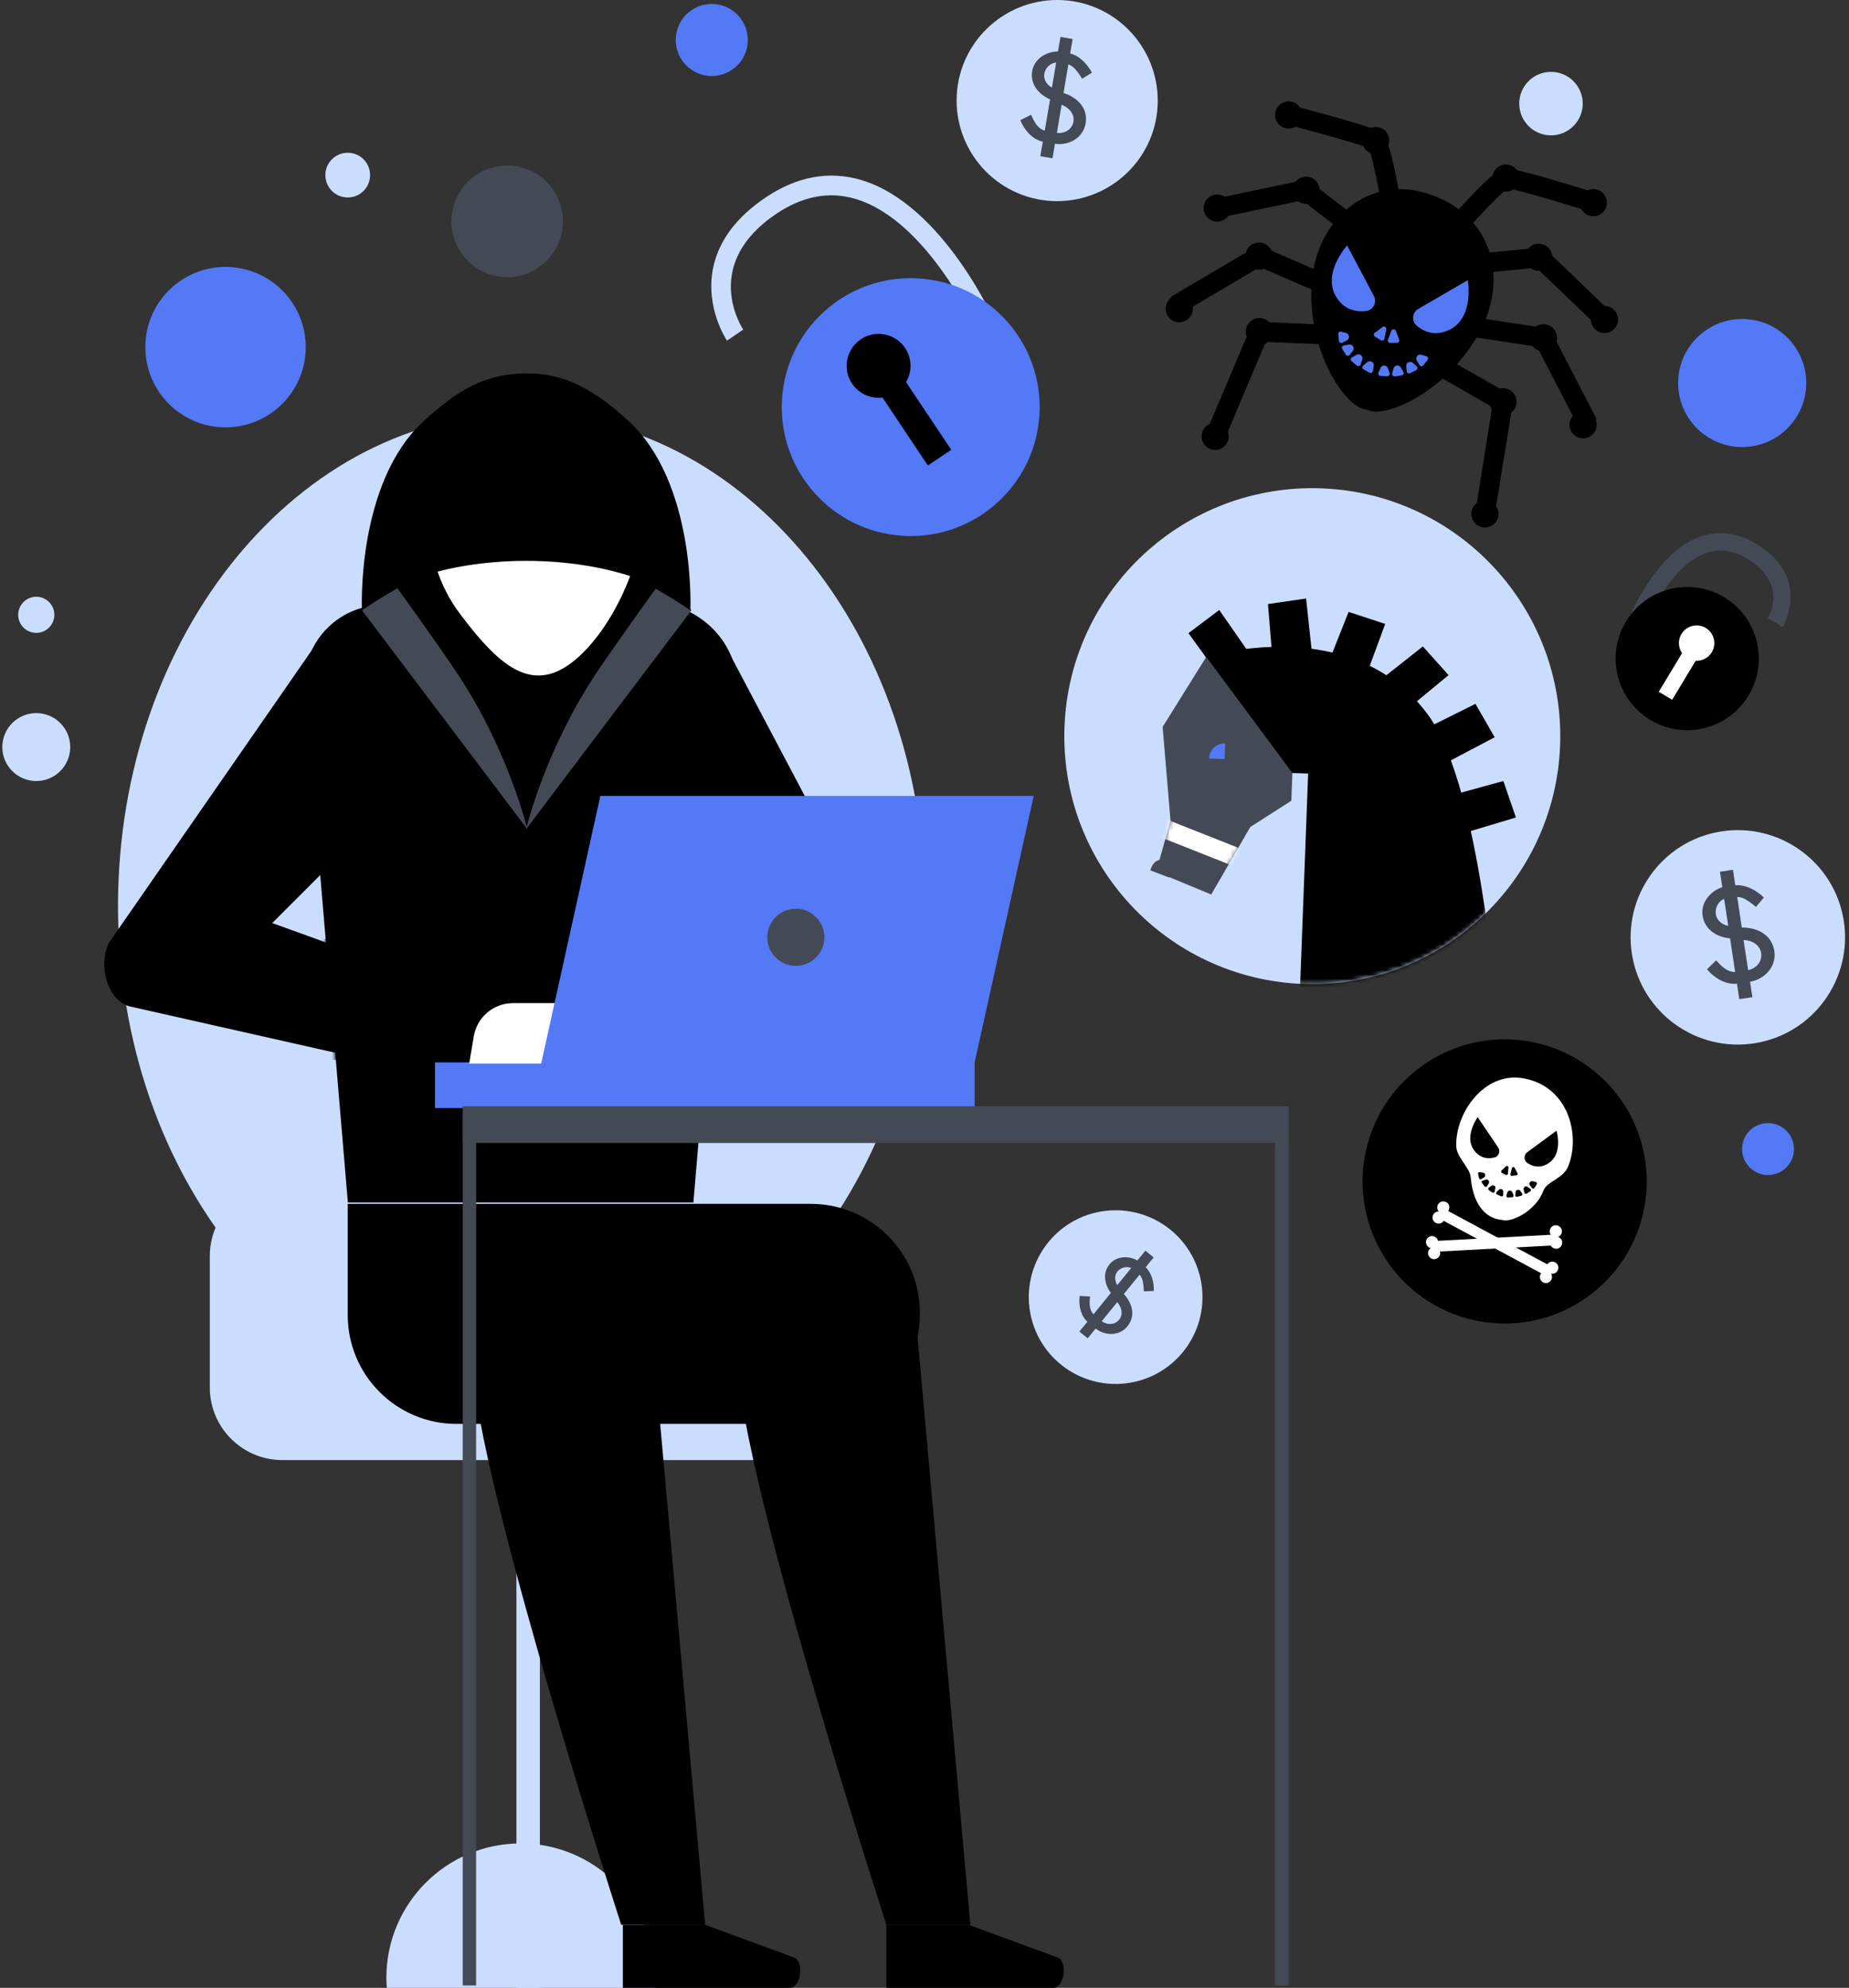 <svg width="426" height="458" viewBox="0 0 426 458" fill="none" xmlns="http://www.w3.org/2000/svg">
<rect x="0" y="0" width="426" height="458" fill="#333333" stroke="none"/>
<path d="M315.705 94.673C319.903 95.882 332.753 90.443 340.355 77.498C347.956 64.552 344.076 48.967 328.173 44.387C314.432 40.443 302.537 51.48 302.123 66.493C301.71 81.505 309.693 92.924 313.892 94.133L315.736 94.673H315.705Z" fill="black"/>
<path d="M310.361 56.537L316.531 68.179C317.295 69.642 316.404 71.455 314.782 71.645C313.001 71.868 310.806 71.645 309.057 69.928C303.363 64.171 310.393 56.537 310.393 56.537H310.361Z" fill="#5379F6"/>
<path d="M338.16 64.553L326.773 71.168C325.342 71.996 325.151 73.999 326.423 75.049C327.791 76.194 329.795 77.18 332.18 76.607C340.068 74.731 338.16 64.553 338.16 64.553Z" fill="#5379F6"/>
<path d="M316.786 76.671L318.535 75.335C318.917 75.049 319.489 75.399 319.394 75.876L318.949 78.039C318.885 78.42 318.44 78.579 318.122 78.389L316.786 77.562C316.468 77.371 316.436 76.894 316.754 76.671H316.786Z" fill="#5379F6"/>
<path d="M308.961 76.417L310.107 76.703C310.934 76.926 311.061 78.039 310.297 78.421L309.248 78.961C308.898 79.12 308.516 78.929 308.484 78.548L308.325 76.989C308.294 76.608 308.643 76.321 308.993 76.417H308.961Z" fill="#5379F6"/>
<path d="M309.63 79.597L310.775 79.375C311.602 79.216 312.206 80.17 311.697 80.838L310.965 81.76C310.743 82.046 310.266 82.046 310.075 81.728L309.248 80.393C309.057 80.075 309.248 79.661 309.598 79.597H309.63Z" fill="#5379F6"/>
<path d="M311.506 82.333L312.524 81.76C313.256 81.347 314.146 82.046 313.86 82.874L313.478 83.987C313.351 84.337 312.906 84.464 312.619 84.241L311.411 83.223C311.124 82.969 311.156 82.524 311.474 82.333H311.506Z" fill="#5379F6"/>
<path d="M314.082 84.209L315.005 83.446C315.673 82.905 316.627 83.446 316.5 84.305L316.309 85.481C316.245 85.863 315.832 86.054 315.514 85.863L314.146 85.1C313.828 84.909 313.796 84.464 314.082 84.209Z" fill="#5379F6"/>
<path d="M328.618 82.078L327.505 81.728C326.678 81.474 326.01 82.365 326.423 83.096L327.028 84.114C327.219 84.432 327.664 84.464 327.918 84.178L328.904 82.937C329.127 82.651 329 82.206 328.65 82.078H328.618Z" fill="#5379F6"/>
<path d="M326.391 84.4L325.533 83.605C324.897 83.032 323.911 83.541 323.974 84.368L324.101 85.545C324.133 85.927 324.547 86.15 324.865 85.99L326.264 85.291C326.614 85.132 326.678 84.655 326.391 84.4Z" fill="#5379F6"/>
<path d="M323.338 85.736L322.766 84.687C322.352 83.923 321.239 84.082 321.048 84.909L320.762 86.054C320.666 86.436 320.984 86.754 321.366 86.722L322.925 86.499C323.306 86.436 323.497 86.054 323.338 85.704V85.736Z" fill="#5379F6"/>
<path d="M320.157 85.959L319.776 84.845C319.49 84.05 318.376 83.987 318.058 84.782L317.581 85.863C317.422 86.213 317.677 86.595 318.058 86.627L319.617 86.69C319.998 86.69 320.253 86.34 320.157 85.99V85.959Z" fill="#5379F6"/>
<path d="M322.384 78.262L321.589 76.194C321.398 75.749 320.762 75.749 320.571 76.194L319.776 78.262C319.648 78.612 319.903 78.993 320.285 78.993H321.843C322.225 78.993 322.479 78.612 322.352 78.262H322.384Z" fill="#5379F6"/>
<path d="M318.154 46.391C317.295 41.557 316.054 35.8 315.355 34.114C313.192 33.255 304.413 30.743 296.493 28.675L297.638 24.286C316.786 29.343 317.931 30.265 318.344 30.615C318.949 31.093 320.157 32.11 322.575 45.565L318.122 46.36L318.154 46.391Z" fill="black"/>
<path d="M280.908 50.176L279.985 45.755L301.137 41.334L312.683 50.208L309.947 53.802L300.024 46.169L280.908 50.176Z" fill="black"/>
<path d="M272.066 72.282L269.744 68.402L289.941 56.474L305.177 63.058L303.364 67.225L290.259 61.531L272.066 72.282Z" fill="black"/>
<path d="M282.053 101.417L277.886 99.667L288.7 74.095L307.021 74.89L306.83 79.406L291.627 78.77L282.053 101.417Z" fill="black"/>
<path d="M319.967 33.255C319.489 34.909 317.74 35.863 316.086 35.386C314.432 34.909 313.478 33.16 313.955 31.506C314.432 29.852 316.182 28.898 317.835 29.375C319.489 29.852 320.444 31.601 319.967 33.255Z" fill="black"/>
<path d="M303.904 44.705C303.427 46.359 301.678 47.313 300.024 46.836C298.37 46.359 297.416 44.61 297.893 42.956C298.37 41.302 300.119 40.348 301.773 40.825C303.427 41.302 304.381 43.051 303.904 44.705Z" fill="black"/>
<path d="M293.09 59.877C292.613 61.531 290.864 62.485 289.21 62.008C287.556 61.531 286.601 59.782 287.079 58.128C287.556 56.474 289.305 55.52 290.959 55.997C292.613 56.474 293.567 58.223 293.09 59.877Z" fill="black"/>
<path d="M293.153 77.275C292.676 78.929 290.927 79.883 289.273 79.406C287.619 78.929 286.665 77.18 287.142 75.526C287.619 73.872 289.369 72.918 291.022 73.395C292.676 73.872 293.631 75.621 293.153 77.275Z" fill="black"/>
<path d="M299.897 27.371C299.42 29.025 297.67 29.979 296.016 29.502C294.362 29.025 293.408 27.275 293.885 25.622C294.362 23.968 296.112 23.013 297.766 23.491C299.42 23.968 300.374 25.717 299.897 27.371Z" fill="black"/>
<path d="M283.453 48.809C282.976 50.462 281.226 51.417 279.572 50.94C277.918 50.462 276.964 48.713 277.441 47.059C277.918 45.405 279.668 44.451 281.322 44.928C282.976 45.405 283.93 47.154 283.453 48.809Z" fill="black"/>
<path d="M274.706 71.996C274.229 73.65 272.479 74.604 270.825 74.127C269.171 73.65 268.217 71.9 268.694 70.246C269.171 68.592 270.921 67.638 272.575 68.115C274.229 68.592 275.183 70.342 274.706 71.996Z" fill="black"/>
<path d="M282.975 101.417C282.498 103.071 280.749 104.025 279.095 103.548C277.441 103.071 276.487 101.321 276.964 99.667C277.441 98.013 279.19 97.059 280.844 97.536C282.498 98.013 283.452 99.763 282.975 101.417Z" fill="black"/>
<path d="M338.541 52.244L335.17 49.222C344.33 39.076 345.92 38.885 346.684 38.789C347.224 38.726 348.688 38.535 367.612 44.419L366.277 48.745C358.484 46.328 349.705 43.783 347.415 43.37C345.952 44.419 341.817 48.65 338.541 52.275V52.244Z" fill="black"/>
<path d="M368.09 75.208L353.968 61.69L341.563 62.867L341.118 58.382L355.621 56.983L371.207 71.964L368.09 75.208Z" fill="black"/>
<path d="M363.828 98.649L354.127 79.883L340.005 77.752L340.672 73.268L357.085 75.749L367.867 96.582L363.828 98.649Z" fill="black"/>
<path d="M339.909 118.052L343.79 93.751L330.59 86.213L332.816 82.301L348.783 91.366L344.362 118.751L339.909 118.052Z" fill="black"/>
<path d="M343.949 40.157C343.472 41.811 344.426 43.56 346.08 44.037C347.734 44.514 349.483 43.56 349.96 41.906C350.437 40.252 349.483 38.503 347.829 38.026C346.175 37.549 344.426 38.503 343.949 40.157Z" fill="black"/>
<path d="M351.487 58.383C351.01 60.036 351.964 61.786 353.618 62.263C355.272 62.74 357.021 61.786 357.498 60.132C357.975 58.478 357.021 56.729 355.367 56.252C353.713 55.775 351.964 56.729 351.487 58.383Z" fill="black"/>
<path d="M352.6 76.957C352.123 78.611 353.077 80.361 354.731 80.838C356.385 81.315 358.134 80.361 358.611 78.707C359.089 77.053 358.134 75.303 356.48 74.826C354.826 74.349 353.077 75.303 352.6 76.957Z" fill="black"/>
<path d="M343.28 91.684C342.803 93.338 343.758 95.087 345.412 95.564C347.066 96.041 348.815 95.087 349.292 93.433C349.769 91.779 348.815 90.03 347.161 89.553C345.507 89.076 343.758 90.03 343.28 91.684Z" fill="black"/>
<path d="M364.082 45.819C363.605 47.472 364.559 49.222 366.213 49.699C367.867 50.176 369.616 49.222 370.094 47.568C370.571 45.914 369.616 44.165 367.963 43.688C366.309 43.21 364.559 44.165 364.082 45.819Z" fill="black"/>
<path d="M366.659 72.727C366.182 74.381 367.136 76.13 368.79 76.608C370.444 77.085 372.193 76.13 372.67 74.477C373.147 72.823 372.193 71.073 370.539 70.596C368.885 70.119 367.136 71.073 366.659 72.727Z" fill="black"/>
<path d="M361.728 96.995C361.251 98.649 362.205 100.399 363.859 100.876C365.513 101.353 367.263 100.399 367.74 98.745C368.217 97.091 367.263 95.341 365.609 94.864C363.955 94.387 362.205 95.341 361.728 96.995Z" fill="black"/>
<path d="M339.114 117.543C338.637 119.197 339.591 120.946 341.245 121.423C342.899 121.9 344.649 120.946 345.126 119.292C345.603 117.638 344.649 115.889 342.995 115.412C341.341 114.935 339.591 115.889 339.114 117.543Z" fill="black"/>
<path d="M229.89 75.526C229.381 74.381 217.39 47.091 198.37 41.461C191.023 39.298 183.675 40.634 176.487 45.437C169.649 50.017 165.546 55.52 164.273 61.849C162.492 70.914 167.295 78.166 167.486 78.484L171.239 75.939C170.826 75.335 161.506 60.831 178.968 49.19C184.98 45.182 191.055 44.037 197.066 45.819C214.083 50.844 225.597 77.053 225.724 77.307L229.89 75.494V75.526Z" fill="#CADDFE"/>
<path d="M239.486 95.431C240.388 79.049 227.839 65.038 211.456 64.136C195.074 63.235 181.063 75.784 180.162 92.166C179.26 108.549 191.81 122.56 208.192 123.461C224.574 124.363 238.585 111.813 239.486 95.431Z" fill="#5379F6"/>
<path d="M196.303 88.376C198.561 91.748 203.141 92.67 206.513 90.412C209.884 88.153 210.807 83.573 208.548 80.202C206.29 76.83 201.71 75.908 198.338 78.166C194.967 80.424 194.044 85.005 196.303 88.376Z" fill="black"/>
<path d="M206.447 84.593L201.051 88.196L213.767 107.242L219.164 103.639L206.447 84.593Z" fill="black"/>
<path d="M266.468 26.735C264.496 39.362 252.664 48.014 240.005 46.073C227.378 44.101 218.726 32.269 220.666 19.61C222.638 6.983 234.47 -1.668 247.129 0.272C259.757 2.244 268.408 14.076 266.468 26.735Z" fill="#CADDFE"/>
<path d="M261.792 26.035C260.234 36.118 250.787 42.988 240.737 41.429C230.686 39.871 223.784 30.424 225.342 20.374C226.901 10.323 236.347 3.421 246.398 4.979C256.449 6.538 263.351 15.984 261.792 26.035Z" fill="#CADDFE"/>
<path d="M241.913 22.887C239.273 21.71 237.301 19.388 237.81 16.366C238.287 13.567 241.054 11.85 243.758 11.85L244.33 8.51L247.129 8.987L246.557 12.327C248.815 12.899 250.501 14.776 251.582 16.748L249.324 18.147C247.861 15.825 247.129 15.189 246.143 14.839L245.03 21.424C248.211 22.441 250.724 24.89 250.119 28.453C249.547 31.792 246.207 33.605 243.058 33.128L242.486 36.468L239.687 35.991L240.259 32.651C237.81 32.111 235.997 29.948 235.075 27.689L237.556 26.449C238.255 27.976 238.955 29.566 240.704 30.107L241.945 22.855L241.913 22.887ZM243.344 14.394C241.977 14.49 240.8 15.698 240.609 16.971C240.386 18.306 241.15 19.547 242.358 20.183L243.344 14.362V14.394ZM243.503 30.616C245.285 30.838 247.034 29.82 247.32 27.976C247.606 26.226 246.207 24.7 244.585 24.159L243.503 30.616Z" fill="#444A55"/>
<path d="M272.702 311.308C265.832 319.959 253.236 321.391 244.585 314.521C235.934 307.65 234.502 295.055 241.373 286.404C248.243 277.752 260.838 276.321 269.49 283.191C278.141 290.061 279.572 302.657 272.702 311.308Z" fill="#CADDFE"/>
<path d="M269.521 308.796C264.051 315.698 254.032 316.843 247.13 311.372C240.228 305.901 239.083 295.882 244.553 288.98C250.024 282.078 260.043 280.933 266.945 286.404C273.847 291.874 274.992 301.893 269.521 308.796Z" fill="#CADDFE"/>
<path d="M255.94 297.918C254.477 295.882 253.968 293.337 255.654 291.27C257.212 289.362 260.011 289.266 262.047 290.411L263.892 288.153L265.8 289.711L263.955 291.97C265.387 293.369 265.896 295.5 265.832 297.44L263.542 297.536C263.415 295.182 263.16 294.387 262.556 293.687L258.93 298.14C260.87 300.271 261.729 303.166 259.725 305.615C257.88 307.873 254.572 307.809 252.441 306.092L250.597 308.35L248.688 306.792L250.533 304.533C248.911 303.07 248.497 300.685 248.752 298.586L251.137 298.713C251.01 300.144 250.851 301.671 251.932 302.816L255.94 297.886V297.918ZM260.647 292.161C259.566 291.652 258.198 292.065 257.467 292.924C256.735 293.815 256.799 295.087 257.403 296.105L260.616 292.161H260.647ZM253.841 304.406C255.081 305.328 256.831 305.297 257.849 304.056C258.835 302.848 258.421 301.13 257.403 300.017L253.841 304.406Z" fill="#444A55"/>
<path d="M424.769 211.976C426.964 225.43 417.835 238.153 404.381 240.348C390.927 242.542 378.204 233.414 376.01 219.96C373.815 206.505 382.943 193.783 396.398 191.588C409.852 189.393 422.574 198.522 424.769 211.976Z" fill="#CADDFE"/>
<path d="M419.807 212.771C421.557 223.49 414.305 233.605 403.554 235.386C392.835 237.135 382.721 229.883 380.94 219.133C379.19 208.414 386.442 198.299 397.193 196.518C407.912 194.769 418.026 202.021 419.807 212.771Z" fill="#CADDFE"/>
<path d="M398.592 216.207C395.507 215.889 392.772 214.203 392.263 210.959C391.817 207.969 394.044 205.297 396.811 204.406L396.27 200.844L399.26 200.399L399.801 203.961C402.282 203.802 404.635 205.106 406.385 206.792L404.572 208.955C402.314 207.11 401.359 206.665 400.246 206.665L401.296 213.694C404.858 213.694 408.198 215.316 408.802 219.133C409.343 222.695 406.544 225.653 403.204 226.194L403.745 229.756L400.723 230.202L400.183 226.639C397.511 226.925 394.966 225.303 393.28 223.331L395.38 221.264C396.588 222.568 397.861 223.967 399.769 223.936L398.592 216.175V216.207ZM397.224 207.11C395.857 207.651 395.094 209.273 395.316 210.641C395.539 212.072 396.747 213.058 398.179 213.312L397.224 207.078V207.11ZM402.759 223.522C404.635 223.14 406.067 221.518 405.749 219.546C405.462 217.67 403.554 216.588 401.709 216.588L402.759 223.49V223.522Z" fill="#444A55"/>
<path d="M378.936 277.72C375.882 295.532 358.961 307.523 341.15 304.47C323.338 301.416 311.347 284.495 314.4 266.683C317.454 248.872 334.375 236.881 352.186 239.934C369.998 242.987 381.989 259.909 378.936 277.72Z" fill="black"/>
<path d="M346.525 281.156C348.338 281.474 353.808 279.152 355.653 274.222C356.416 272.186 360.17 271.614 361.346 268.624C364.177 261.436 361.315 250.208 350.882 248.427C341.913 246.9 335.201 256.506 335.52 264.203C335.615 266.588 338.637 269.069 338.827 271.168C339.495 278.738 343.249 280.615 345.316 280.965L346.525 281.156Z" fill="white"/>
<path d="M340.449 257.396L345.157 264.362C345.761 265.22 345.316 266.429 344.298 266.683C343.185 266.97 341.785 266.97 340.545 265.984C336.537 262.739 340.449 257.396 340.449 257.396Z" fill="black"/>
<path d="M358.643 260.481L351.868 265.475C351.01 266.111 351.041 267.383 351.9 267.956C352.854 268.592 354.19 269.069 355.653 268.56C360.52 266.811 358.611 260.481 358.611 260.481H358.643Z" fill="black"/>
<path d="M345.952 269.673L346.97 268.719C347.193 268.496 347.574 268.687 347.543 269.005L347.415 270.405C347.415 270.659 347.129 270.786 346.938 270.691L346.048 270.246C345.825 270.15 345.793 269.864 345.952 269.673Z" fill="black"/>
<path d="M340.959 270.087L341.69 270.182C342.231 270.278 342.39 270.978 341.913 271.264L341.277 271.677C341.086 271.805 340.799 271.677 340.768 271.455L340.545 270.469C340.481 270.246 340.704 270.023 340.927 270.055L340.959 270.087Z" fill="black"/>
<path d="M341.595 272.027L342.326 271.804C342.835 271.645 343.28 272.218 342.994 272.663L342.612 273.299C342.485 273.49 342.199 273.522 342.04 273.331L341.436 272.536C341.277 272.345 341.372 272.059 341.595 271.995V272.027Z" fill="black"/>
<path d="M342.994 273.649L343.599 273.204C344.044 272.886 344.648 273.268 344.521 273.809L344.362 274.54C344.299 274.763 344.044 274.89 343.853 274.763L343.026 274.222C342.835 274.095 342.835 273.809 343.026 273.649H342.994Z" fill="black"/>
<path d="M344.776 274.667L345.316 274.126C345.698 273.744 346.366 274.031 346.334 274.571V275.335C346.302 275.589 346.048 275.716 345.825 275.621L344.903 275.207C344.68 275.112 344.617 274.826 344.807 274.667H344.776Z" fill="black"/>
<path d="M353.809 272.282L353.077 272.155C352.537 272.059 352.155 272.663 352.505 273.109L352.95 273.713C353.109 273.904 353.395 273.904 353.523 273.713L354.063 272.854C354.19 272.663 354.063 272.377 353.841 272.345L353.809 272.282Z" fill="black"/>
<path d="M352.568 273.904L351.964 273.458C351.519 273.14 350.914 273.522 351.041 274.063L351.2 274.794C351.264 275.017 351.518 275.144 351.709 275.017L352.568 274.476C352.759 274.349 352.791 274.063 352.568 273.904Z" fill="black"/>
<path d="M350.723 274.985L350.278 274.381C349.96 273.935 349.26 274.094 349.197 274.635L349.101 275.367C349.101 275.589 349.292 275.812 349.515 275.748L350.501 275.494C350.723 275.43 350.851 275.176 350.692 274.953L350.723 274.985Z" fill="black"/>
<path d="M348.719 275.335L348.401 274.667C348.179 274.19 347.447 274.222 347.288 274.731L347.065 275.462C347.002 275.685 347.193 275.908 347.415 275.908L348.401 275.844C348.656 275.844 348.783 275.59 348.688 275.367L348.719 275.335Z" fill="black"/>
<path d="M349.61 270.309L348.974 269.069C348.815 268.783 348.401 268.846 348.338 269.133L347.988 270.5C347.924 270.723 348.115 270.946 348.369 270.914L349.355 270.786C349.61 270.786 349.737 270.5 349.61 270.278V270.309Z" fill="black"/>
<path d="M358.749 284.415L330.64 285.917L330.773 288.395L358.882 286.892L358.749 284.415Z" fill="white"/>
<path d="M332.822 278.574L331.646 280.759L356.435 294.095L357.611 291.91L332.822 278.574Z" fill="white"/>
<path d="M332.816 280.774C332.689 281.537 331.957 282.046 331.194 281.887C330.431 281.76 329.922 281.028 330.081 280.265C330.208 279.502 330.94 278.993 331.703 279.152C332.466 279.279 332.975 280.01 332.816 280.774Z" fill="white"/>
<path d="M333.898 278.452C333.77 279.216 333.039 279.724 332.275 279.565C331.512 279.438 331.003 278.707 331.162 277.943C331.289 277.18 332.021 276.671 332.784 276.83C333.548 276.957 334.057 277.689 333.898 278.452Z" fill="white"/>
<path d="M331.671 288.089C332.021 288.789 331.735 289.616 331.035 289.966C330.335 290.316 329.508 290.029 329.159 289.33C328.809 288.63 329.095 287.803 329.795 287.453C330.495 287.103 331.321 287.39 331.671 288.089Z" fill="white"/>
<path d="M331.194 285.577C331.544 286.276 331.258 287.103 330.558 287.453C329.858 287.803 329.031 287.517 328.681 286.817C328.332 286.117 328.618 285.29 329.318 284.941C330.017 284.591 330.844 284.877 331.194 285.577Z" fill="white"/>
<path d="M357.148 285.99C356.957 286.754 357.434 287.485 358.198 287.676C358.961 287.867 359.693 287.39 359.883 286.626C360.074 285.863 359.597 285.131 358.834 284.941C358.071 284.75 357.339 285.227 357.148 285.99Z" fill="white"/>
<path d="M357.085 283.382C356.894 284.145 357.371 284.877 358.134 285.068C358.898 285.258 359.629 284.781 359.82 284.018C360.011 283.255 359.534 282.523 358.77 282.332C358.007 282.141 357.276 282.618 357.085 283.382Z" fill="white"/>
<path d="M355.272 293.147C354.699 293.656 354.604 294.515 355.113 295.119C355.621 295.723 356.48 295.787 357.085 295.278C357.657 294.769 357.753 293.91 357.244 293.306C356.735 292.733 355.876 292.638 355.272 293.147Z" fill="white"/>
<path d="M356.735 291.016C356.162 291.524 356.067 292.383 356.575 292.988C357.084 293.56 357.943 293.656 358.548 293.147C359.12 292.638 359.215 291.779 358.707 291.175C358.198 290.602 357.339 290.507 356.735 291.016Z" fill="white"/>
<path d="M120.158 322.345C171.504 322.345 213.128 271.507 213.128 208.796C213.128 146.084 171.504 95.246 120.158 95.246C68.811 95.246 27.187 146.084 27.187 208.796C27.187 271.507 68.811 322.345 120.158 322.345Z" fill="#CADDFE"/>
<path d="M89.115 458C89.051 457.237 89.019 456.473 89.019 455.678C89.019 438.598 102.855 424.73 119.935 424.73C137.016 424.73 150.883 438.566 150.883 455.678C150.883 456.473 150.851 457.237 150.788 458H89.115Z" fill="#CADDFE"/>
<path d="M124.388 256.951H118.981V458H124.388V256.951Z" fill="#CADDFE"/>
<path d="M175.247 272.664H65.069C55.829 272.664 48.339 280.154 48.339 289.394V319.674C48.339 328.914 55.829 336.404 65.069 336.404H175.247C184.486 336.404 191.977 328.914 191.977 319.674V289.394C191.977 280.154 184.486 272.664 175.247 272.664Z" fill="#CADDFE"/>
<path d="M186.856 277.371H80.113V302.975C80.113 316.843 91.341 328.07 105.209 328.07H186.824C200.692 328.07 211.92 316.843 211.92 302.975V302.466C211.92 288.598 200.692 277.371 186.824 277.371H186.856Z" fill="black"/>
<path d="M80.113 277.053H159.757L169.712 159.05C170.603 148.49 161.061 138.948 150.469 138.948L88.256 139.394C77.632 139.394 69.299 148.459 70.189 159.05L80.145 277.053H80.113Z" fill="black"/>
<path d="M210.425 297.154L223.561 443.464H204.222C204.222 443.464 173.275 348.204 170.189 317.256C167.104 286.34 189.528 291.747 189.528 291.747L210.393 297.154H210.425Z" fill="black"/>
<path d="M149.324 297.154L162.46 443.464H143.122C143.122 443.464 112.206 348.204 109.089 317.256C106.004 286.34 128.427 291.747 128.427 291.747L149.292 297.154H149.324Z" fill="black"/>
<path d="M167.899 150.24L196.493 204.375L157.848 201.257L167.899 150.24Z" fill="black"/>
<path d="M74.897 145.405L25.024 217.32C22.734 222.25 24.483 230.106 29.668 231.824L106.799 249.222L116.85 232.205L62.715 212.676L101.582 173.809L74.897 145.405Z" fill="black"/>
<path d="M223.179 443.465H204.222V458H242.645C245.189 458 246.048 452.307 243.822 451.066L223.147 443.465H223.179Z" fill="black"/>
<path d="M162.46 443.465H143.503V458H181.926C184.47 458 185.329 452.307 183.102 451.066L162.428 443.465H162.46Z" fill="black"/>
<mask id="mask0_512_1982" style="mask-type:luminance" maskUnits="userSpaceOnUse" x="70" y="139" width="100" height="139">
<path d="M80.113 277.053H159.757L169.712 159.05C170.603 148.491 162.27 139.394 151.646 139.394H88.224C77.6 139.394 69.267 148.459 70.158 159.05L80.113 277.053Z" fill="white"/>
</mask>
<g mask="url(#mask0_512_1982)">
<path d="M70.577 214.879L70.031 216.474L118.238 232.979L118.784 231.384L70.577 214.879Z" fill="black"/>
<path d="M58.224 240.933L58.084 242.613L113.458 247.234L113.598 245.554L58.224 240.933Z" fill="black"/>
</g>
<path d="M224.547 244.769H100.215V255.297H224.547V244.769Z" fill="#5379F6"/>
<path d="M296.875 254.883H106.608V263.344H296.875V254.883Z" fill="#444A55"/>
<path d="M109.693 256.41H106.608V457.459H109.693V256.41Z" fill="#444A55"/>
<path d="M296.874 256.41H293.789V457.459H296.874V256.41Z" fill="#444A55"/>
<path d="M108.071 245.055H139.782L142.104 231.124H118.186C113.701 231.124 109.884 234.368 109.153 238.789L108.103 245.055H108.071Z" fill="white"/>
<path d="M124.642 245.214H224.451L238.16 183.382H138.319L124.642 245.214Z" fill="#5379F6"/>
<path d="M176.773 215.952C176.773 219.578 179.731 222.536 183.357 222.536C186.983 222.536 189.941 219.578 189.941 215.952C189.941 212.327 186.983 209.369 183.357 209.369C179.731 209.369 176.773 212.327 176.773 215.952Z" fill="#444A55"/>
<path d="M83.389 140.603L121.494 191.048L159.025 140.603C159.025 140.603 156.004 124.731 132.34 118.497C108.675 112.263 88.128 127.848 88.128 127.848L83.389 140.603Z" fill="black"/>
<path d="M134.471 150.24C123.529 161.245 115.418 153.993 105.908 141.334C96.366 128.675 96.303 109.718 107.276 98.713C118.217 87.708 134.82 89.044 144.362 101.671C153.904 114.33 145.444 139.203 134.502 150.208L134.471 150.24Z" fill="white"/>
<path d="M121.494 191.048C121.494 191.048 117.104 172.377 104.604 154.025C98.275 144.738 89.369 132.492 89.369 132.492L83.389 140.603L121.494 191.048Z" fill="#444A55"/>
<path d="M121.207 191.048C121.207 191.048 125.597 172.377 138.097 154.025C144.426 144.738 153.332 132.492 153.332 132.492L159.312 140.603L121.207 191.048Z" fill="#444A55"/>
<path d="M144.808 96.996C136.984 89.808 130.177 86.023 121.494 86.023C111.793 86.023 105.463 89.839 97.639 96.996C82.022 111.309 83.389 140.603 83.389 140.603C83.389 140.603 93.091 134.019 97.989 132.492C112.206 128.134 130.241 128.134 144.458 132.492C149.356 133.987 159.057 140.603 159.057 140.603C159.057 140.603 160.425 111.341 144.808 96.996Z" fill="black"/>
<path d="M374.769 143.72C375.023 143.052 381.099 127.307 391.817 123.618C396.048 122.155 400.373 122.727 404.667 125.335C408.739 127.785 411.283 130.902 412.174 134.591C413.478 139.871 410.838 144.26 410.711 144.451L407.307 142.384C407.784 141.589 411.76 134.305 402.6 128.771C399.324 126.799 396.207 126.353 393.121 127.403C384.152 130.52 378.554 145.024 378.49 145.151L374.769 143.751V143.72Z" fill="#444A55"/>
<path d="M402.854 160.259C398.147 168.052 388.001 170.564 380.208 165.857C372.415 161.15 369.903 151.003 374.61 143.211C379.317 135.418 389.464 132.905 397.256 137.613C405.049 142.32 407.562 152.466 402.854 160.259Z" fill="black"/>
<path d="M394.394 150.272C393.217 152.212 390.704 152.816 388.796 151.671C386.856 150.494 386.251 147.982 387.396 146.073C388.573 144.133 391.086 143.529 392.994 144.674C394.934 145.851 395.539 148.363 394.394 150.272Z" fill="white"/>
<path d="M388.746 148.488L382.172 159.381L385.249 161.238L391.823 150.345L388.746 148.488Z" fill="white"/>
<path d="M359.438 171.773C358.23 203.293 331.735 227.879 300.183 226.703C268.662 225.494 244.076 198.999 245.253 167.447C246.461 135.927 272.956 111.34 304.508 112.517C336.029 113.726 360.615 140.22 359.438 171.773Z" fill="#CADDFE"/>
<path d="M283.898 150.78L277.918 151.353L267.867 167.479L269.68 189.107L266.372 200.844L279.063 206.092L297.924 173.49L283.898 150.78Z" fill="#444A55"/>
<path d="M281.29 156.219L273.815 145.882L280.908 140.539L288.859 151.989L281.29 156.219Z" fill="black"/>
<path d="M293.153 151.607L292.135 139.171L300.914 137.899L302.409 151.735L293.153 151.607Z" fill="black"/>
<path d="M306.099 152.593L310.711 140.984L319.139 143.751L314.337 156.792L306.099 152.593Z" fill="black"/>
<path d="M317.995 156.696L327.823 148.936L333.739 155.551L322.988 164.425L317.995 156.696Z" fill="black"/>
<path d="M328.745 167.733L339.941 162.167L344.362 169.864L332.053 176.353L328.745 167.733Z" fill="black"/>
<path d="M334.343 183.255L346.366 179.947L349.26 188.344L335.933 192.351L334.343 183.255Z" fill="black"/>
<path d="M282.148 174.89L278.554 174.762C278.618 172.759 280.272 171.232 282.244 171.295H282.275L282.148 174.89Z" fill="#5379F6"/>
<mask id="mask1_512_1982" style="mask-type:luminance" maskUnits="userSpaceOnUse" x="266" y="150" width="32" height="57">
<path d="M283.898 150.78L277.918 151.353L267.867 167.479L269.68 189.107L266.372 200.844L279.063 206.092L297.924 173.49L283.898 150.78Z" fill="white"/>
</mask>
<g mask="url(#mask1_512_1982)">
<path d="M265.715 187.584L264.122 191.606L296.919 204.591L298.511 200.569L265.715 187.584Z" fill="white"/>
</g>
<path d="M269.33 202.18L265.037 200.526C265.037 200.526 265.482 198.49 267.104 198.14C269.235 197.663 270.73 198.585 270.73 198.585L269.33 202.211V202.18Z" fill="#444A55"/>
<mask id="mask2_512_1982" style="mask-type:luminance" maskUnits="userSpaceOnUse" x="245" y="112" width="115" height="115">
<path d="M359.438 171.773C358.23 203.293 331.735 227.879 300.183 226.703C268.662 225.494 244.076 198.999 245.253 167.447C246.461 135.927 272.956 111.34 304.508 112.517C336.029 113.726 360.615 140.22 359.438 171.773Z" fill="white"/>
</mask>
<g mask="url(#mask2_512_1982)">
<path d="M345.253 238.789C345.253 238.789 341.786 182.078 328.999 164.68C311.442 140.761 277.918 151.353 277.918 151.353L295.316 178.007L301.391 178.229L298.656 250.494L345.253 238.789Z" fill="black"/>
</g>
<path d="M288.064 190.539L297.511 184.495L297.765 178.102L277.918 151.353L288.064 190.539Z" fill="#444A55"/>
<path d="M416.149 88.249C416.149 96.391 409.534 103.007 401.391 103.007C393.249 103.007 386.633 96.391 386.633 88.249C386.633 80.106 393.249 73.491 401.391 73.491C409.534 73.491 416.149 80.106 416.149 88.249Z" fill="#5379F6"/>
<path d="M51.964 98.459C62.17 98.459 70.444 90.185 70.444 79.979C70.444 69.773 62.17 61.499 51.964 61.499C41.758 61.499 33.485 69.773 33.485 79.979C33.485 90.185 41.758 98.459 51.964 98.459Z" fill="#5379F6"/>
<path d="M8.358 179.947C12.679 179.947 16.182 176.444 16.182 172.123C16.182 167.801 12.679 164.298 8.358 164.298C4.036 164.298 0.533 167.801 0.533 172.123C0.533 176.444 4.036 179.947 8.358 179.947Z" fill="#CADDFE"/>
<path d="M80.113 45.501C82.959 45.501 85.266 43.194 85.266 40.348C85.266 37.502 82.959 35.195 80.113 35.195C77.268 35.195 74.961 37.502 74.961 40.348C74.961 43.194 77.268 45.501 80.113 45.501Z" fill="#CADDFE"/>
<path d="M364.655 23.872C364.655 27.912 361.379 31.188 357.339 31.188C353.3 31.188 350.024 27.912 350.024 23.872C350.024 19.833 353.3 16.557 357.339 16.557C361.379 16.557 364.655 19.833 364.655 23.872Z" fill="#CADDFE"/>
<path d="M12.524 141.652C12.524 143.942 10.648 145.819 8.358 145.819C6.068 145.819 4.191 143.942 4.191 141.652C4.191 139.362 6.068 137.485 8.358 137.485C10.648 137.485 12.524 139.362 12.524 141.652Z" fill="#CADDFE"/>
<path d="M116.85 63.853C123.947 63.853 129.7 58.1 129.7 51.003C129.7 43.907 123.947 38.154 116.85 38.154C109.753 38.154 104 43.907 104 51.003C104 58.1 109.753 63.853 116.85 63.853Z" fill="#444A55"/>
<path d="M413.319 264.743C413.319 268.051 410.647 270.723 407.339 270.723C404.031 270.723 401.36 268.051 401.36 264.743C401.36 261.436 404.031 258.764 407.339 258.764C410.647 258.764 413.319 261.436 413.319 264.743Z" fill="#5379F6"/>
<path d="M163.987 17.511C168.572 17.511 172.289 13.794 172.289 9.21C172.289 4.625 168.572 0.908 163.987 0.908C159.402 0.908 155.686 4.625 155.686 9.21C155.686 13.794 159.402 17.511 163.987 17.511Z" fill="#5379F6"/>
</svg>
